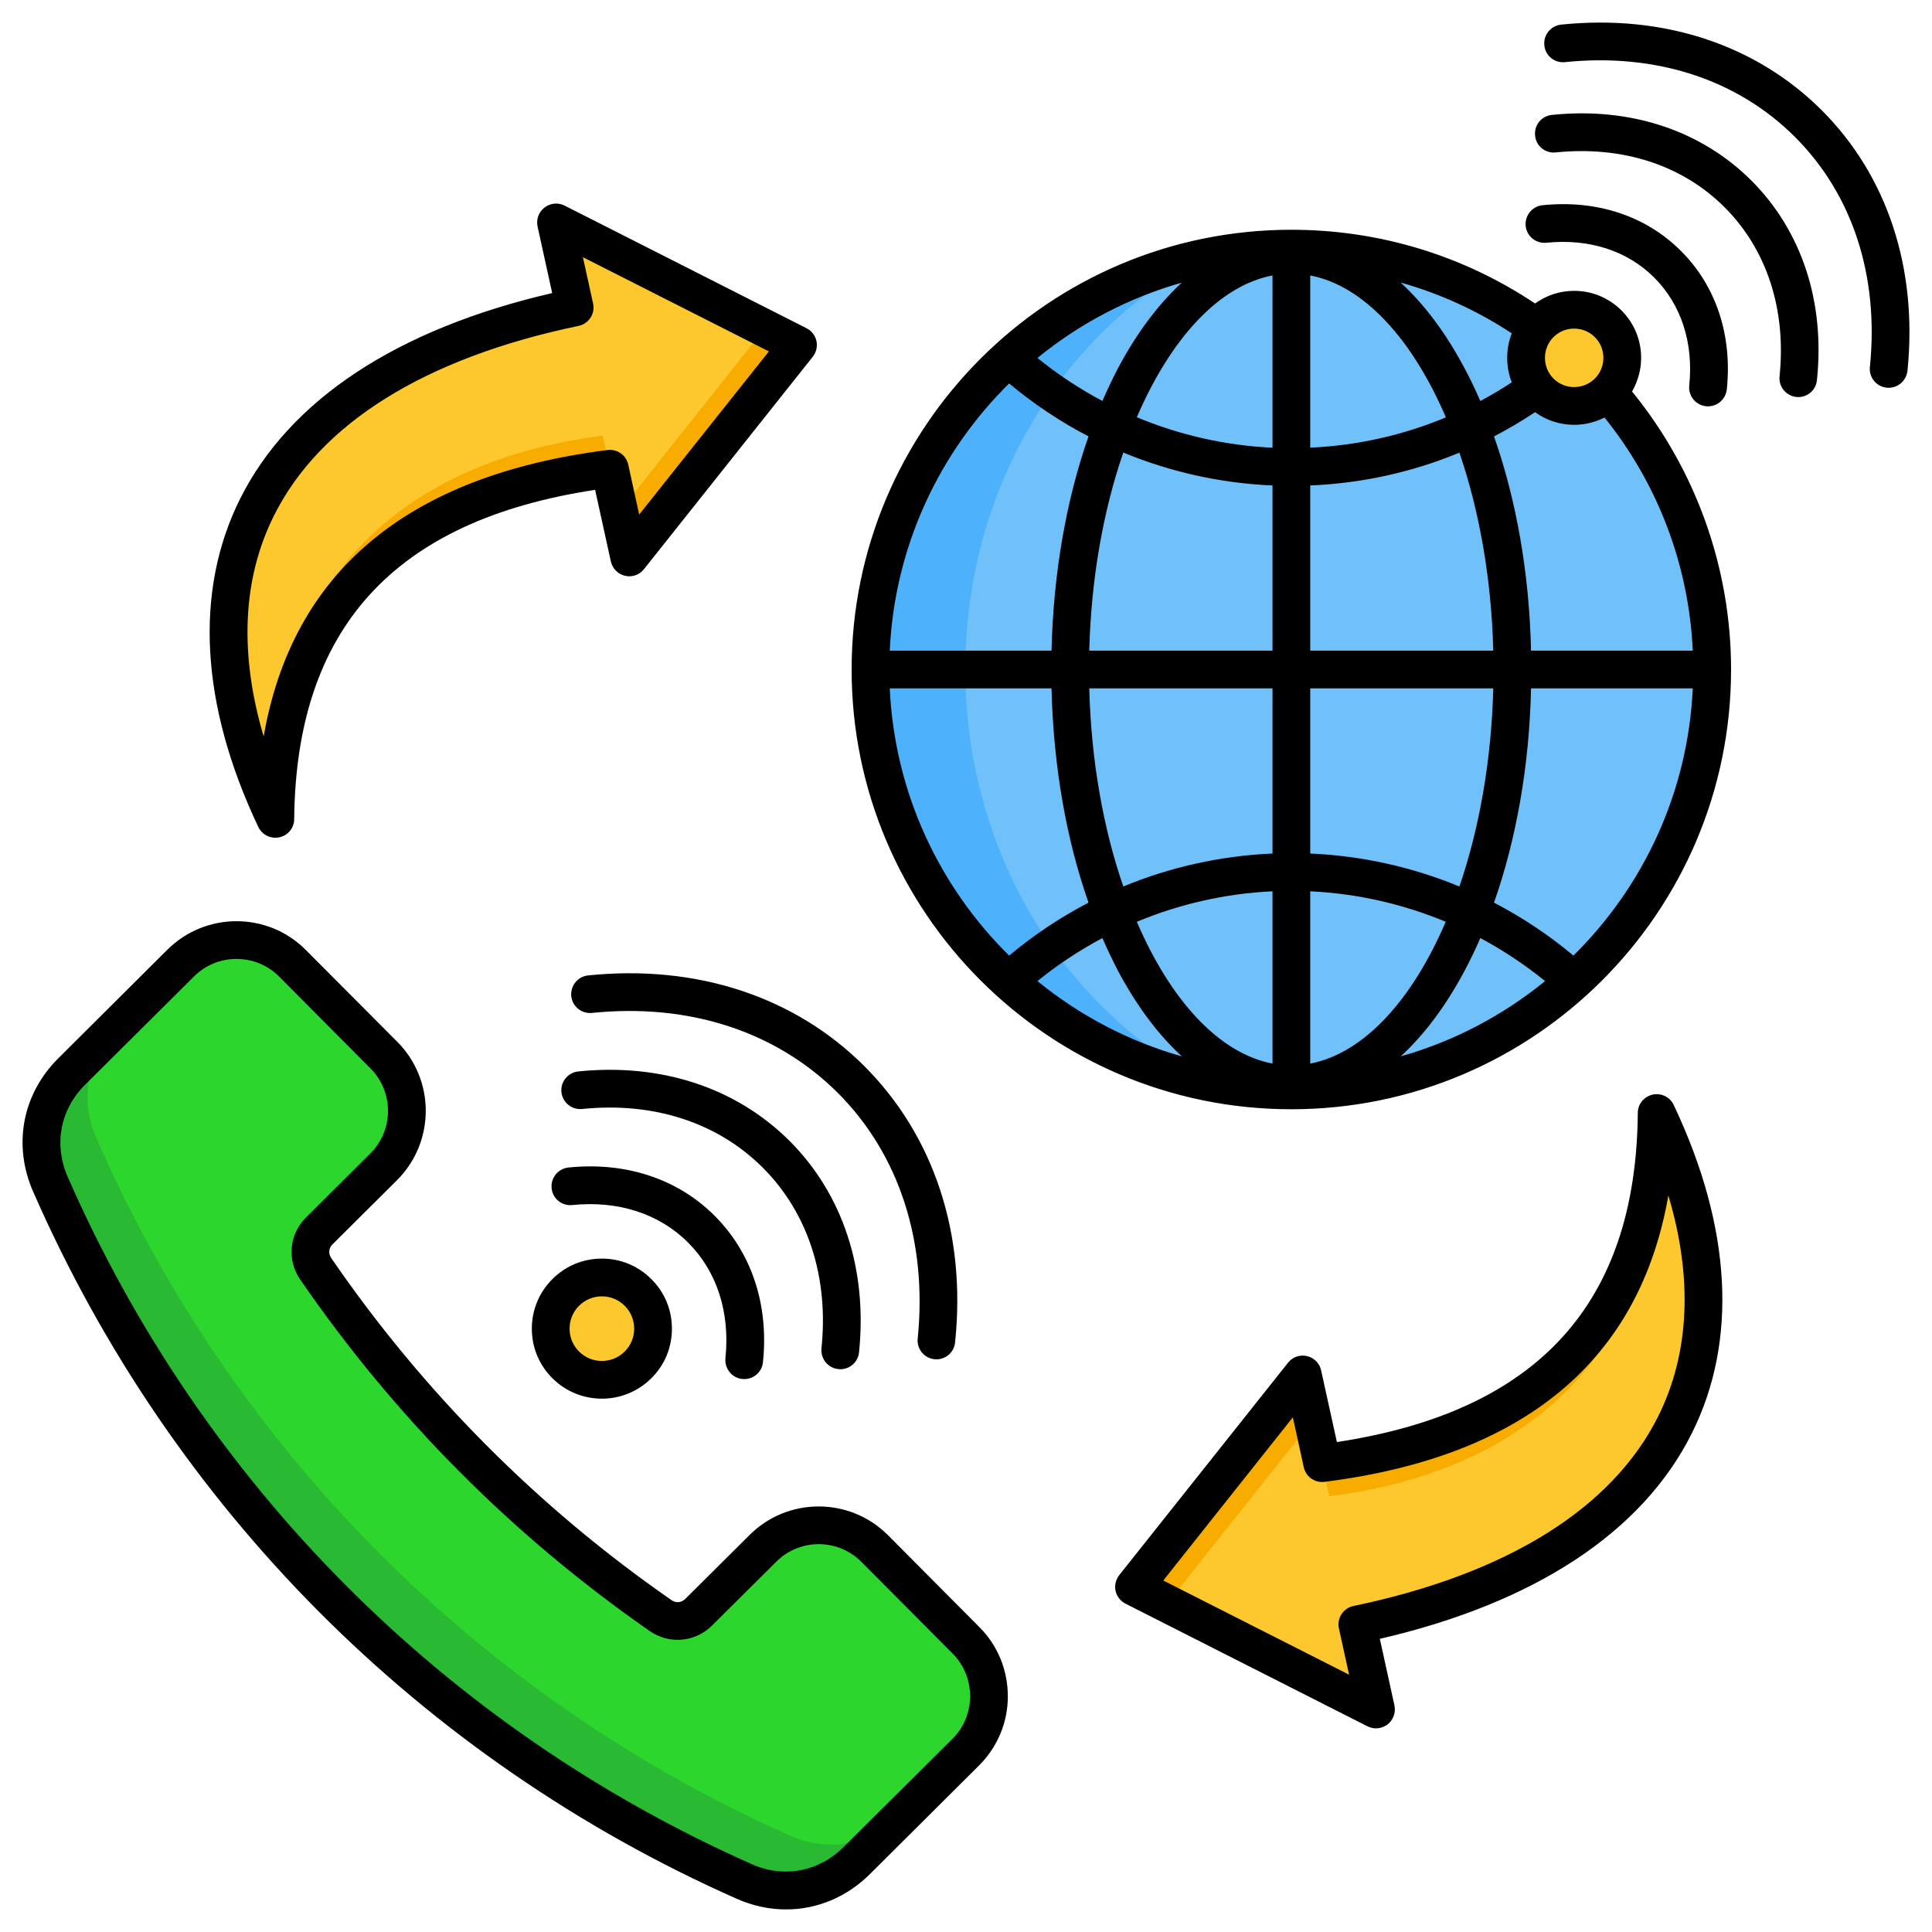 <svg width="80" height="80" viewBox="0 0 80 80" fill="none" xmlns="http://www.w3.org/2000/svg">
<g clip-path="url(#clip0_1_1084)">
<path d="M53.468 45.146C63.09 45.146 70.89 37.346 70.89 27.724C70.89 18.102 63.09 10.302 53.468 10.302C43.847 10.302 36.047 18.102 36.047 27.724C36.047 37.346 43.847 45.146 53.468 45.146Z" fill="#4EB1FC"/>
<path fill-rule="evenodd" clip-rule="evenodd" d="M53.469 10.302C63.09 10.302 70.891 18.102 70.891 27.724C70.891 37.346 63.09 45.146 53.469 45.146C52.222 45.146 51.007 45.014 49.835 44.765C43.999 41.71 39.972 35.228 39.972 27.724C39.972 20.221 43.999 13.738 49.835 10.683C51.007 10.434 52.222 10.302 53.469 10.302Z" fill="#70C1F9"/>
<path fill-rule="evenodd" clip-rule="evenodd" d="M31.589 64.112L28.923 66.764C28.499 67.186 27.849 67.243 27.358 66.902C21.766 63.018 16.923 58.149 13.069 52.536C12.73 52.044 12.791 51.394 13.215 50.972L15.881 48.32C17.159 47.049 17.165 44.969 15.893 43.69L12.113 39.89C10.841 38.612 8.762 38.606 7.483 39.878L2.966 44.371C1.715 45.616 1.374 47.407 2.081 49.023C7.711 61.899 17.967 72.21 30.813 77.908C32.426 78.623 34.218 78.292 35.47 77.048L39.987 72.554C41.265 71.283 41.271 69.203 39.999 67.924L36.219 64.124C34.947 62.846 32.867 62.841 31.589 64.112V64.112Z" fill="#29B933"/>
<path fill-rule="evenodd" clip-rule="evenodd" d="M31.589 64.112L28.923 66.764C28.499 67.186 27.849 67.243 27.358 66.902C21.766 63.018 16.923 58.149 13.069 52.536C12.73 52.044 12.791 51.394 13.215 50.972L15.119 49.078L15.121 49.076L15.883 48.318C17.159 47.047 17.164 44.968 15.893 43.69L12.113 39.89C10.842 38.612 8.763 38.606 7.484 39.877L4.873 42.475C3.622 43.719 3.281 45.51 3.988 47.127C9.618 60.002 19.874 70.313 32.72 76.011C34.333 76.726 36.126 76.395 37.377 75.151L39.987 72.554C41.266 71.282 41.271 69.203 39.999 67.924L36.219 64.124C34.948 62.846 32.868 62.84 31.59 64.112L31.589 64.112Z" fill="#2DD62D"/>
<path fill-rule="evenodd" clip-rule="evenodd" d="M26.42 53.519C27.247 54.347 27.247 55.689 26.42 56.517C25.592 57.344 24.25 57.344 23.422 56.517C22.595 55.689 22.595 54.347 23.422 53.519C24.25 52.692 25.592 52.692 26.42 53.519Z" fill="#FDC72E"/>
<path fill-rule="evenodd" clip-rule="evenodd" d="M54.743 60.587C63.904 59.429 68.524 54.595 68.603 46.084C73.441 56.303 69.222 64.561 56.204 67.269L56.974 70.792L46.952 65.713L53.94 56.914L54.743 60.588L54.743 60.587Z" fill="#F9AC00"/>
<path fill-rule="evenodd" clip-rule="evenodd" d="M54.743 60.587L55.042 61.956C64.203 60.798 69.269 54.926 68.603 46.084C73.441 56.303 69.222 64.561 56.204 67.269L56.974 70.792L48.324 66.408L54.355 58.813L54.743 60.587H54.743Z" fill="#FDC72E"/>
<path fill-rule="evenodd" clip-rule="evenodd" d="M25.256 19.41C16.095 20.568 11.475 25.402 11.396 33.913C6.558 23.695 10.777 15.437 23.795 12.728L23.025 9.205L33.047 14.285L26.059 23.083L25.256 19.41Z" fill="#F9AC00"/>
<path fill-rule="evenodd" clip-rule="evenodd" d="M25.256 19.41L24.957 18.041C15.796 19.199 10.73 25.071 11.396 33.913C6.558 23.695 10.777 15.437 23.795 12.728L23.025 9.205L31.675 13.589L25.644 21.184L25.256 19.41L25.256 19.41Z" fill="#FDC72E"/>
<path fill-rule="evenodd" clip-rule="evenodd" d="M66.589 13.409C67.367 14.187 67.367 15.449 66.589 16.227C65.811 17.005 64.549 17.005 63.771 16.227C62.993 15.449 62.993 14.187 63.771 13.409C64.549 12.631 65.811 12.631 66.589 13.409Z" fill="#FDC72E"/>
<path fill-rule="evenodd" clip-rule="evenodd" d="M10.918 30.495C12.105 23.664 16.887 19.681 25.156 18.635C25.562 18.584 25.93 18.848 26.015 19.242L26.467 21.307L31.839 14.551L24.137 10.65L24.558 12.565C24.604 12.768 24.566 12.981 24.451 13.156C24.336 13.331 24.16 13.454 23.953 13.496C17.6 14.818 13.239 17.538 11.339 21.362C10.036 23.969 9.906 27.084 10.918 30.495ZM10.695 34.241C8.297 29.178 8.036 24.484 9.937 20.665C11.983 16.56 16.443 13.62 22.865 12.136L22.259 9.377C22.198 9.083 22.305 8.777 22.551 8.592C22.788 8.408 23.11 8.377 23.378 8.513L33.395 13.59C33.609 13.697 33.755 13.892 33.808 14.121C33.854 14.35 33.801 14.589 33.655 14.773L26.666 23.567C26.482 23.804 26.176 23.911 25.884 23.843C25.585 23.774 25.363 23.544 25.294 23.249L24.643 20.284C16.336 21.543 12.259 26.008 12.182 33.914C12.182 34.279 11.929 34.593 11.569 34.671C11.515 34.683 11.454 34.689 11.4 34.689C11.101 34.689 10.826 34.519 10.695 34.242V34.241ZM69.083 49.501C67.895 56.33 63.113 60.315 54.844 61.36C54.446 61.412 54.07 61.148 53.986 60.753L53.534 58.688L48.169 65.445L55.863 69.345L55.442 67.431C55.396 67.228 55.434 67.015 55.549 66.84C55.664 66.665 55.84 66.542 56.047 66.5C62.4 65.177 66.768 62.459 68.669 58.634C69.964 56.026 70.102 52.912 69.083 49.501L69.083 49.501ZM69.305 45.754C71.704 50.818 71.964 55.512 70.064 59.331C68.025 63.437 63.557 66.376 57.136 67.861L57.741 70.618C57.802 70.913 57.695 71.219 57.457 71.404C57.312 71.511 57.143 71.567 56.974 71.567C56.852 71.567 56.737 71.538 56.622 71.482L46.606 66.405C46.399 66.3 46.246 66.104 46.192 65.876C46.146 65.646 46.2 65.407 46.345 65.223L53.334 56.428C53.518 56.192 53.825 56.085 54.116 56.152C54.415 56.221 54.645 56.453 54.706 56.748L55.358 59.712C63.665 58.452 67.749 53.988 67.818 46.081C67.818 45.716 68.079 45.404 68.431 45.326C68.784 45.246 69.152 45.425 69.305 45.754ZM26.26 55.018C26.26 54.66 26.122 54.324 25.869 54.071C25.616 53.818 25.279 53.679 24.926 53.679C24.566 53.679 24.229 53.818 23.976 54.071C23.723 54.324 23.585 54.66 23.585 55.018C23.585 55.376 23.723 55.71 23.976 55.963C24.497 56.485 25.348 56.485 25.869 55.963C26.122 55.71 26.26 55.375 26.26 55.018ZM26.973 52.967C27.524 53.513 27.823 54.243 27.823 55.018C27.823 55.794 27.524 56.521 26.973 57.068C26.405 57.634 25.662 57.916 24.926 57.916C24.175 57.916 23.44 57.634 22.873 57.068C22.321 56.521 22.022 55.791 22.022 55.018C22.022 54.245 22.321 53.513 22.873 52.967C23.417 52.418 24.145 52.116 24.926 52.116C25.7 52.116 26.428 52.418 26.973 52.967ZM30.735 57.101C30.306 57.055 30 56.673 30.038 56.243C30.237 54.346 29.685 52.642 28.49 51.449C27.294 50.254 25.593 49.704 23.692 49.899C23.263 49.943 22.88 49.631 22.842 49.201C22.796 48.773 23.11 48.389 23.539 48.344C25.907 48.101 28.061 48.81 29.593 50.344C31.126 51.877 31.839 54.029 31.593 56.402C31.555 56.805 31.218 57.104 30.82 57.104C30.789 57.104 30.766 57.103 30.735 57.101ZM34.712 56.691C34.283 56.648 33.977 56.264 34.015 55.834C34.322 52.879 33.456 50.221 31.586 48.351C29.716 46.48 27.057 45.618 24.106 45.921C23.677 45.965 23.294 45.653 23.248 45.225C23.202 44.795 23.516 44.411 23.945 44.366C27.378 44.015 30.482 45.037 32.697 47.246C34.904 49.456 35.923 52.564 35.571 55.995C35.532 56.396 35.195 56.697 34.797 56.697C34.766 56.697 34.743 56.695 34.712 56.691L34.712 56.691ZM38.69 56.282C38.268 56.238 37.954 55.853 38 55.426C38.406 51.412 37.234 47.799 34.69 45.252C32.138 42.707 28.528 41.531 24.513 41.943C24.083 41.988 23.7 41.676 23.654 41.246C23.616 40.817 23.923 40.433 24.352 40.39C28.843 39.928 32.904 41.263 35.793 44.148C38.675 47.034 40.016 51.096 39.548 55.585C39.51 55.987 39.173 56.287 38.774 56.287C38.751 56.287 38.721 56.285 38.69 56.282ZM40.169 70.239C40.169 70.905 39.908 71.532 39.441 72L34.919 76.493C33.9 77.509 32.444 77.776 31.134 77.193C18.428 71.559 8.366 61.443 2.794 48.71C2.22 47.39 2.496 45.94 3.515 44.924L8.036 40.431C8.519 39.947 9.155 39.707 9.791 39.707C10.435 39.707 11.071 39.951 11.561 40.44L15.339 44.24C16.313 45.215 16.305 46.796 15.332 47.765L12.665 50.418C11.975 51.101 11.875 52.178 12.427 52.977C16.351 58.69 21.225 63.59 26.911 67.543C27.708 68.096 28.789 68.001 29.478 67.316L32.145 64.665C33.118 63.696 34.697 63.699 35.67 64.674L39.449 68.474C39.916 68.944 40.169 69.571 40.169 70.239ZM40.552 67.373C41.318 68.138 41.732 69.159 41.732 70.243C41.732 71.328 41.303 72.344 40.537 73.107L36.023 77.601C35.057 78.562 33.824 79.065 32.551 79.065C31.862 79.065 31.172 78.92 30.498 78.621C17.439 72.827 7.094 62.427 1.369 49.335C0.526 47.412 0.924 45.298 2.419 43.817L6.933 39.323C8.519 37.747 11.094 37.753 12.665 39.338L16.451 43.139C18.029 44.724 18.021 47.297 16.435 48.873L13.768 51.526C13.607 51.682 13.592 51.91 13.715 52.093C17.531 57.649 22.267 62.415 27.808 66.26C27.984 66.387 28.214 66.366 28.375 66.209L31.042 63.557C32.628 61.98 35.195 61.987 36.774 63.573L40.552 67.373V67.373ZM70.094 28.504H63.397C63.328 31.692 62.791 34.736 61.864 37.377C63.029 37.983 64.132 38.715 65.151 39.569C68.041 36.72 69.895 32.824 70.094 28.504ZM41.786 39.569C42.805 38.716 43.908 37.982 45.073 37.376C44.146 34.735 43.617 31.692 43.541 28.504H36.843C37.042 32.825 38.897 36.72 41.786 39.569ZM36.843 26.942H43.541C43.617 23.755 44.146 20.711 45.073 18.07C43.908 17.465 42.805 16.73 41.786 15.877C38.897 18.727 37.042 22.621 36.843 26.942ZM64.324 13.961C63.856 14.433 63.856 15.2 64.324 15.674C64.554 15.902 64.86 16.028 65.182 16.028C65.504 16.028 65.811 15.903 66.04 15.674C66.27 15.444 66.393 15.14 66.393 14.817C66.393 14.493 66.27 14.189 66.04 13.961C65.811 13.732 65.504 13.606 65.182 13.606C64.86 13.606 64.554 13.731 64.324 13.961ZM61.833 26.942C61.757 23.948 61.251 21.134 60.431 18.744C58.477 19.552 56.4 20.012 54.254 20.102V26.942H61.833ZM60.431 36.708C61.251 34.315 61.757 31.5 61.833 28.504H54.254V35.343C56.392 35.435 58.477 35.901 60.431 36.708ZM59.864 38.169C58.093 37.431 56.193 36.998 54.254 36.907V44.04C56.477 43.617 58.477 41.403 59.864 38.169ZM60.63 40.225C60.868 39.782 61.09 39.321 61.297 38.843C62.24 39.346 63.136 39.941 63.979 40.624C62.24 42.041 60.217 43.115 58.002 43.741C58.967 42.854 59.856 41.674 60.63 40.225ZM45.648 38.843C45.855 39.321 46.078 39.782 46.307 40.225C47.081 41.674 47.97 42.854 48.936 43.741C46.721 43.115 44.698 42.041 42.958 40.624C43.801 39.94 44.706 39.346 45.648 38.843ZM47.074 38.169C48.461 41.403 50.468 43.617 52.691 44.04V36.907C50.745 36.998 48.844 37.431 47.074 38.169ZM45.104 28.504C45.181 31.5 45.687 34.315 46.514 36.707C48.461 35.901 50.553 35.434 52.691 35.343V28.504H45.104ZM46.514 18.739C45.687 21.131 45.181 23.946 45.104 26.942H52.691V20.102C50.553 20.011 48.461 19.545 46.514 18.739ZM47.074 17.277C48.844 18.015 50.744 18.448 52.691 18.539V11.406C50.468 11.83 48.461 14.043 47.074 17.277ZM46.307 15.221C46.077 15.664 45.855 16.126 45.648 16.603C44.705 16.1 43.801 15.507 42.958 14.822C44.698 13.405 46.721 12.331 48.936 11.704C47.97 12.592 47.081 13.772 46.307 15.221ZM54.254 18.537C56.201 18.448 58.093 18.023 59.871 17.283C58.484 14.045 56.477 11.831 54.254 11.406V18.537ZM62.599 13.803C62.346 14.454 62.346 15.18 62.599 15.831C62.178 16.11 61.741 16.368 61.297 16.605C61.09 16.127 60.868 15.664 60.63 15.221C59.856 13.768 58.967 12.587 57.994 11.698C59.618 12.155 61.174 12.862 62.599 13.803ZM70.094 26.942C69.933 23.415 68.653 20.036 66.439 17.288C66.056 17.484 65.626 17.591 65.182 17.591C64.592 17.591 64.032 17.405 63.565 17.067C63.013 17.434 62.446 17.768 61.864 18.071C62.791 20.711 63.328 23.755 63.396 26.942L70.094 26.942ZM67.581 16.211C67.818 15.792 67.956 15.315 67.956 14.817C67.956 14.076 67.665 13.379 67.144 12.856C66.615 12.332 65.925 12.043 65.182 12.043C64.592 12.043 64.032 12.228 63.565 12.567C60.568 10.568 57.097 9.514 53.472 9.514C43.425 9.514 35.264 17.683 35.264 27.724C35.264 37.764 43.425 45.932 53.472 45.932C63.519 45.932 71.68 37.763 71.68 27.724C71.68 23.517 70.224 19.455 67.58 16.211H67.581ZM64.032 10.052C63.603 10.096 63.22 9.783 63.174 9.354C63.136 8.925 63.443 8.541 63.871 8.498C66.117 8.266 68.155 8.939 69.604 10.39C71.06 11.843 71.734 13.879 71.504 16.124C71.458 16.527 71.121 16.826 70.722 16.826C70.7 16.826 70.669 16.825 70.646 16.822C70.217 16.778 69.903 16.394 69.948 15.965C70.132 14.196 69.611 12.608 68.5 11.496C67.389 10.383 65.803 9.87 64.032 10.052L64.032 10.052ZM64.262 4.758C67.496 4.425 70.431 5.391 72.523 7.478C74.608 9.566 75.573 12.5 75.236 15.74C75.198 16.142 74.861 16.442 74.462 16.442C74.439 16.442 74.409 16.44 74.386 16.438C73.956 16.393 73.642 16.009 73.688 15.58C73.972 12.817 73.159 10.332 71.412 8.583C69.665 6.835 67.182 6.029 64.415 6.312C63.986 6.356 63.603 6.044 63.565 5.615C63.519 5.186 63.825 4.802 64.262 4.758H64.262ZM78.984 15.356C78.938 15.758 78.601 16.057 78.202 16.057C78.179 16.057 78.148 16.056 78.125 16.053C77.696 16.009 77.382 15.625 77.428 15.196C77.811 11.437 76.715 8.055 74.325 5.671C71.941 3.287 68.562 2.186 64.799 2.573C64.37 2.618 63.986 2.305 63.948 1.876C63.902 1.447 64.216 1.063 64.646 1.019C68.876 0.584 72.707 1.843 75.436 4.567C78.156 7.289 79.413 11.121 78.984 15.356Z" fill="black"/>
</g>
<defs>
<clipPath id="clip0_1_1084">
<rect width="80" height="80" fill="white"/>
</clipPath>
</defs>
</svg>
